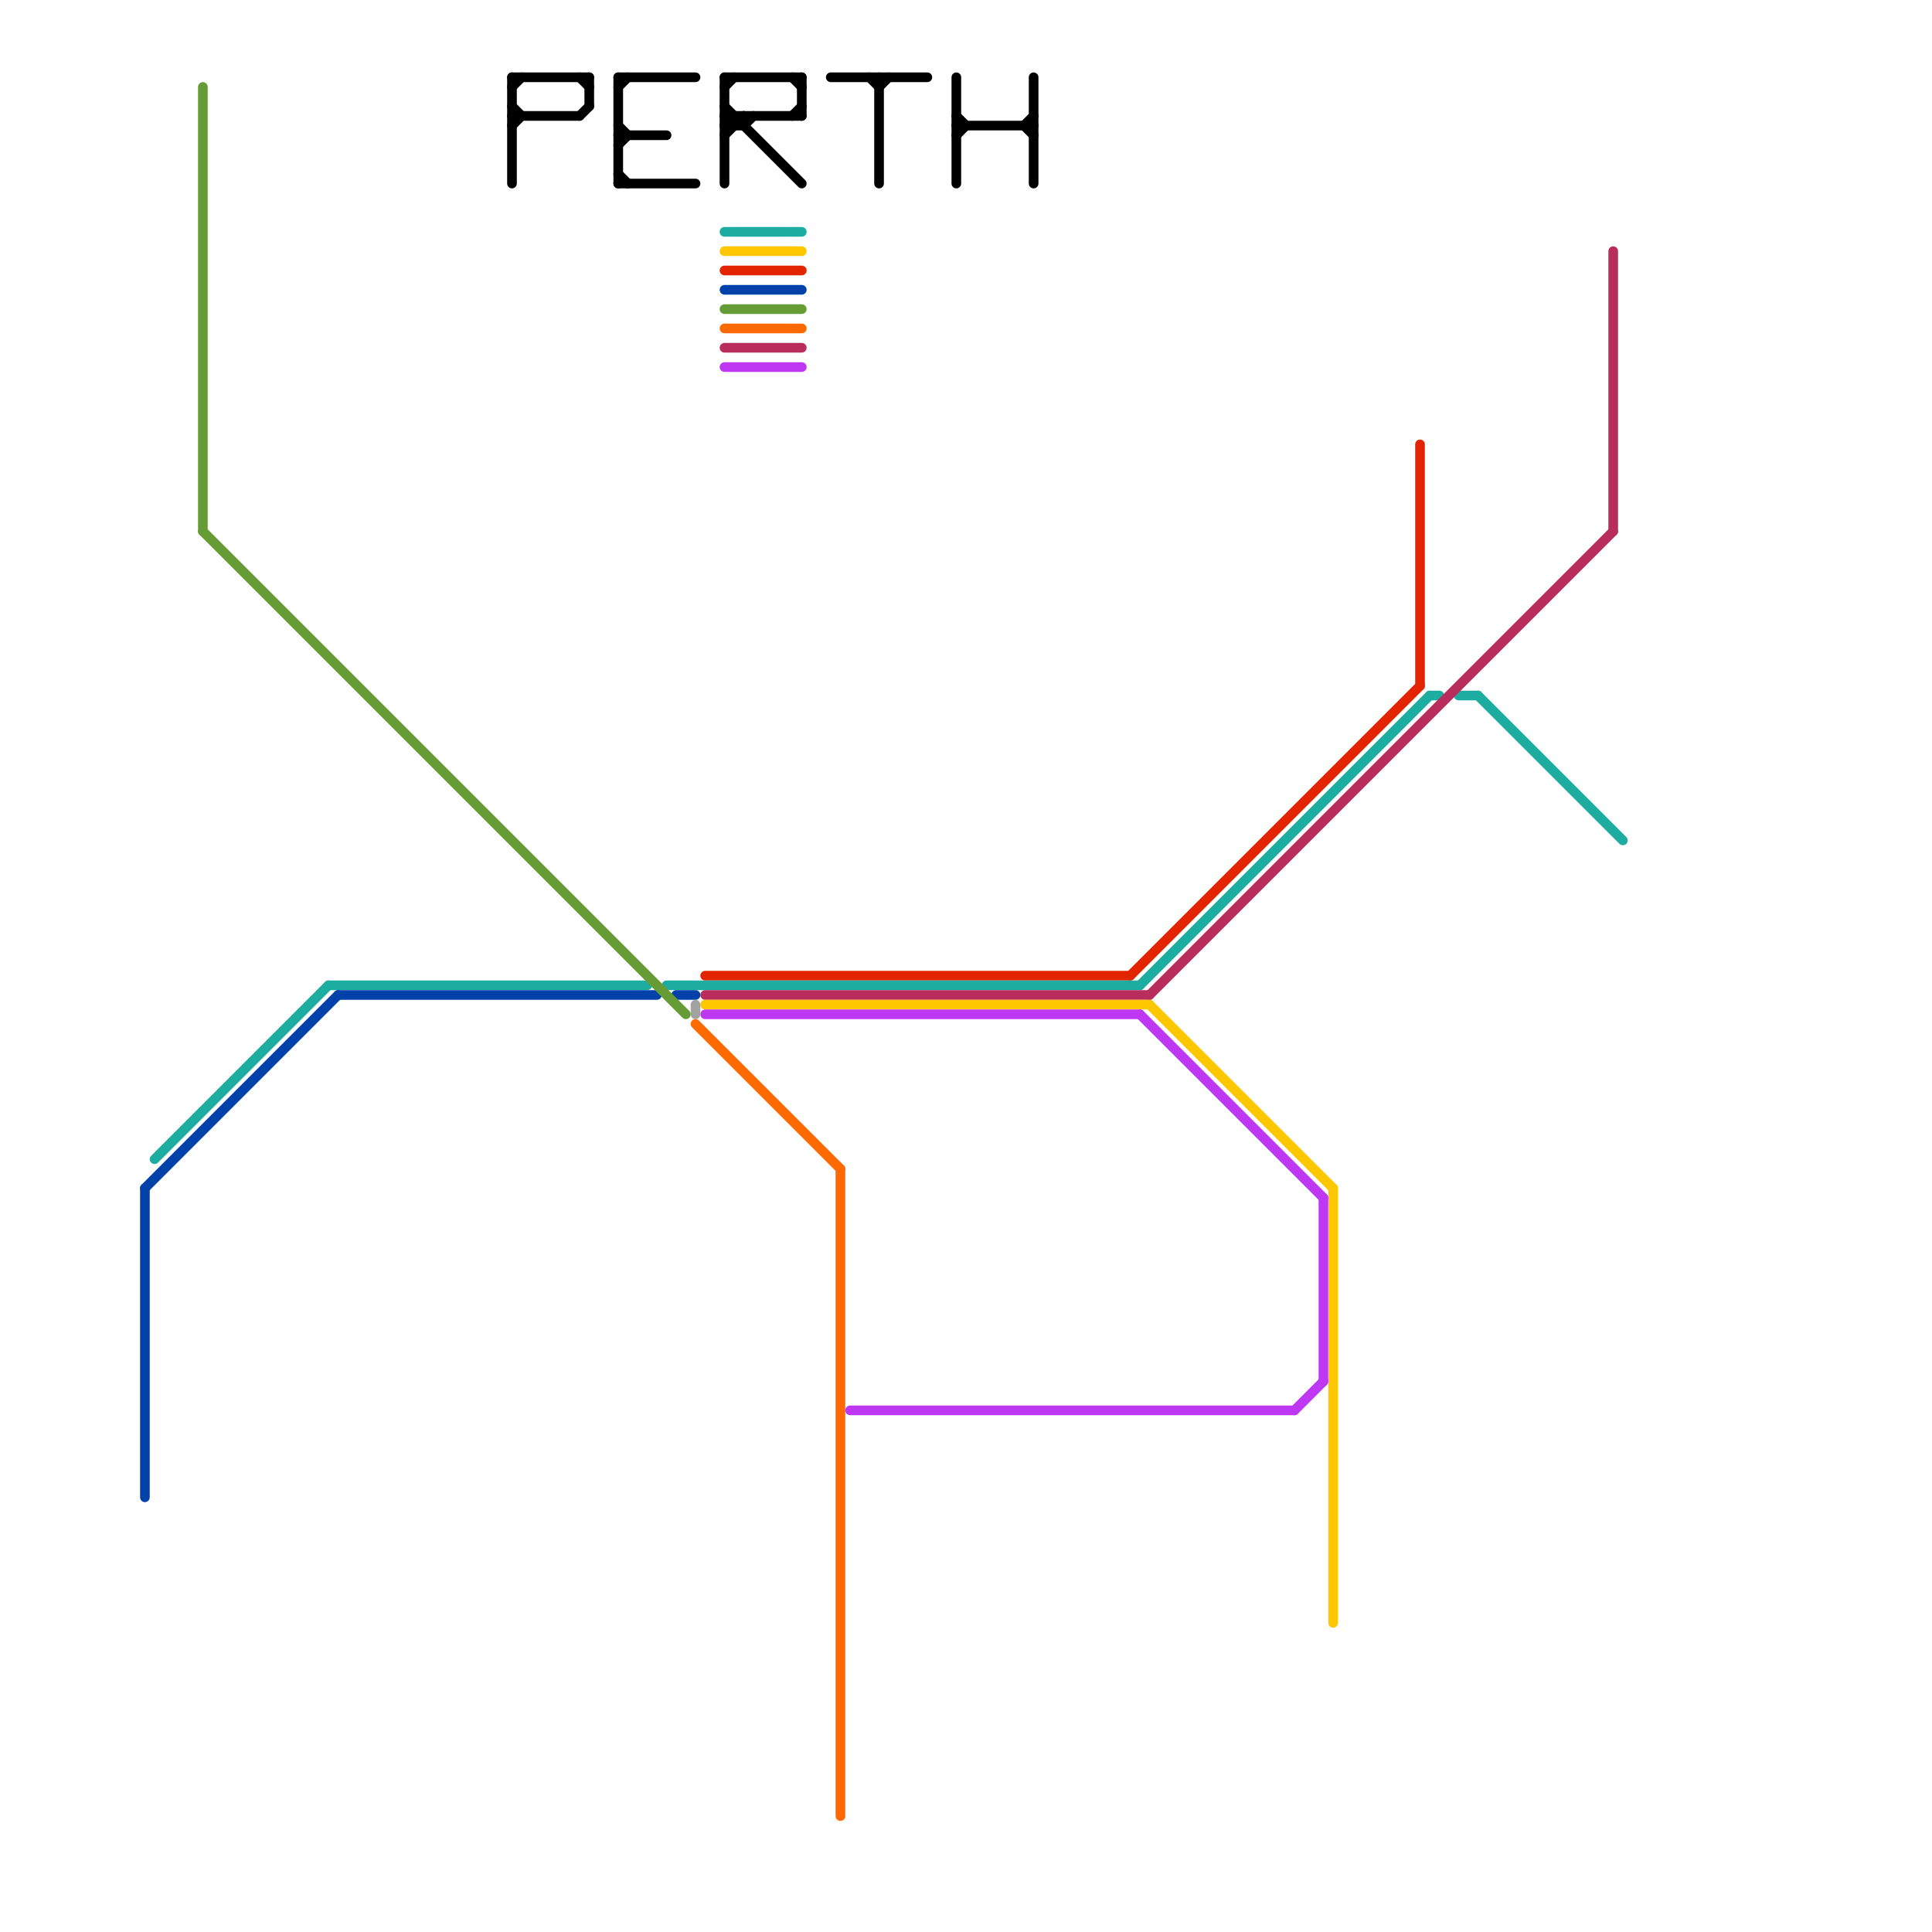 
<svg version="1.1" xmlns="http://www.w3.org/2000/svg" viewBox="0 0 200 200">
<style>text { font: 1px Helvetica; font-weight: 600; white-space: pre; dominant-baseline: central; } line { stroke-width: 1; fill: none; stroke-linecap: round; stroke-linejoin: round; } .c0 { stroke: #e32400 } .c1 { stroke: #1daca0 } .c2 { stroke: #b92d5d } .c3 { stroke: #fec700 } .c4 { stroke: #be38f3 } .c5 { stroke: #000000 } .c6 { stroke: #0042aa } .c7 { stroke: #669c35 } .c8 { stroke: #a2a2a2 } .c9 { stroke: #ff6a00 }</style><defs><g id="wm-xf"><circle r="1.2" fill="#000"/><circle r="0.9" fill="#fff"/><circle r="0.6" fill="#000"/><circle r="0.3" fill="#fff"/></g><g id="wm"><circle r="0.6" fill="#000"/><circle r="0.3" fill="#fff"/></g></defs><line class="c0" x1="73" y1="101" x2="117" y2="101"/><line class="c0" x1="117" y1="101" x2="147" y2="71"/><line class="c0" x1="147" y1="46" x2="147" y2="71"/><line class="c0" x1="75" y1="28" x2="83" y2="28"/><line class="c1" x1="75" y1="24" x2="83" y2="24"/><line class="c1" x1="151" y1="72" x2="153" y2="72"/><line class="c1" x1="148" y1="72" x2="149" y2="72"/><line class="c1" x1="118" y1="102" x2="148" y2="72"/><line class="c1" x1="16" y1="120" x2="34" y2="102"/><line class="c1" x1="69" y1="102" x2="118" y2="102"/><line class="c1" x1="153" y1="72" x2="168" y2="87"/><line class="c1" x1="34" y1="102" x2="67" y2="102"/><line class="c2" x1="119" y1="103" x2="167" y2="55"/><line class="c2" x1="73" y1="103" x2="119" y2="103"/><line class="c2" x1="75" y1="36" x2="83" y2="36"/><line class="c2" x1="167" y1="26" x2="167" y2="55"/><line class="c3" x1="75" y1="26" x2="83" y2="26"/><line class="c3" x1="73" y1="104" x2="119" y2="104"/><line class="c3" x1="138" y1="123" x2="138" y2="168"/><line class="c3" x1="119" y1="104" x2="138" y2="123"/><line class="c4" x1="75" y1="38" x2="83" y2="38"/><line class="c4" x1="88" y1="146" x2="134" y2="146"/><line class="c4" x1="137" y1="124" x2="137" y2="143"/><line class="c4" x1="73" y1="105" x2="118" y2="105"/><line class="c4" x1="118" y1="105" x2="137" y2="124"/><line class="c4" x1="134" y1="146" x2="137" y2="143"/><line class="c5" x1="60" y1="8" x2="61" y2="9"/><line class="c5" x1="64" y1="8" x2="64" y2="19"/><line class="c5" x1="106" y1="13" x2="107" y2="12"/><line class="c5" x1="53" y1="13" x2="54" y2="12"/><line class="c5" x1="90" y1="8" x2="91" y2="9"/><line class="c5" x1="99" y1="14" x2="100" y2="13"/><line class="c5" x1="99" y1="13" x2="107" y2="13"/><line class="c5" x1="75" y1="14" x2="77" y2="12"/><line class="c5" x1="82" y1="12" x2="83" y2="11"/><line class="c5" x1="75" y1="8" x2="83" y2="8"/><line class="c5" x1="83" y1="8" x2="83" y2="12"/><line class="c5" x1="99" y1="8" x2="99" y2="19"/><line class="c5" x1="53" y1="12" x2="60" y2="12"/><line class="c5" x1="99" y1="12" x2="100" y2="13"/><line class="c5" x1="75" y1="8" x2="75" y2="19"/><line class="c5" x1="64" y1="19" x2="72" y2="19"/><line class="c5" x1="53" y1="11" x2="54" y2="12"/><line class="c5" x1="75" y1="11" x2="83" y2="19"/><line class="c5" x1="106" y1="13" x2="107" y2="14"/><line class="c5" x1="75" y1="9" x2="76" y2="8"/><line class="c5" x1="91" y1="9" x2="92" y2="8"/><line class="c5" x1="64" y1="18" x2="65" y2="19"/><line class="c5" x1="64" y1="14" x2="69" y2="14"/><line class="c5" x1="53" y1="9" x2="54" y2="8"/><line class="c5" x1="86" y1="8" x2="96" y2="8"/><line class="c5" x1="76" y1="12" x2="76" y2="13"/><line class="c5" x1="64" y1="13" x2="65" y2="14"/><line class="c5" x1="107" y1="8" x2="107" y2="19"/><line class="c5" x1="75" y1="12" x2="76" y2="13"/><line class="c5" x1="82" y1="8" x2="83" y2="9"/><line class="c5" x1="91" y1="8" x2="91" y2="19"/><line class="c5" x1="53" y1="8" x2="53" y2="19"/><line class="c5" x1="64" y1="15" x2="65" y2="14"/><line class="c5" x1="75" y1="13" x2="76" y2="12"/><line class="c5" x1="77" y1="13" x2="78" y2="12"/><line class="c5" x1="75" y1="12" x2="83" y2="12"/><line class="c5" x1="53" y1="8" x2="61" y2="8"/><line class="c5" x1="61" y1="8" x2="61" y2="11"/><line class="c5" x1="60" y1="12" x2="61" y2="11"/><line class="c5" x1="64" y1="9" x2="65" y2="8"/><line class="c5" x1="64" y1="8" x2="72" y2="8"/><line class="c5" x1="77" y1="12" x2="77" y2="13"/><line class="c5" x1="75" y1="13" x2="77" y2="13"/><line class="c6" x1="15" y1="123" x2="15" y2="155"/><line class="c6" x1="15" y1="123" x2="35" y2="103"/><line class="c6" x1="75" y1="30" x2="83" y2="30"/><line class="c6" x1="70" y1="103" x2="72" y2="103"/><line class="c6" x1="35" y1="103" x2="68" y2="103"/><line class="c7" x1="21" y1="9" x2="21" y2="55"/><line class="c7" x1="21" y1="55" x2="71" y2="105"/><line class="c7" x1="75" y1="32" x2="83" y2="32"/><line class="c8" x1="72" y1="104" x2="72" y2="105"/><line class="c9" x1="72" y1="106" x2="87" y2="121"/><line class="c9" x1="75" y1="34" x2="83" y2="34"/><line class="c9" x1="87" y1="121" x2="87" y2="188"/>
</svg>
